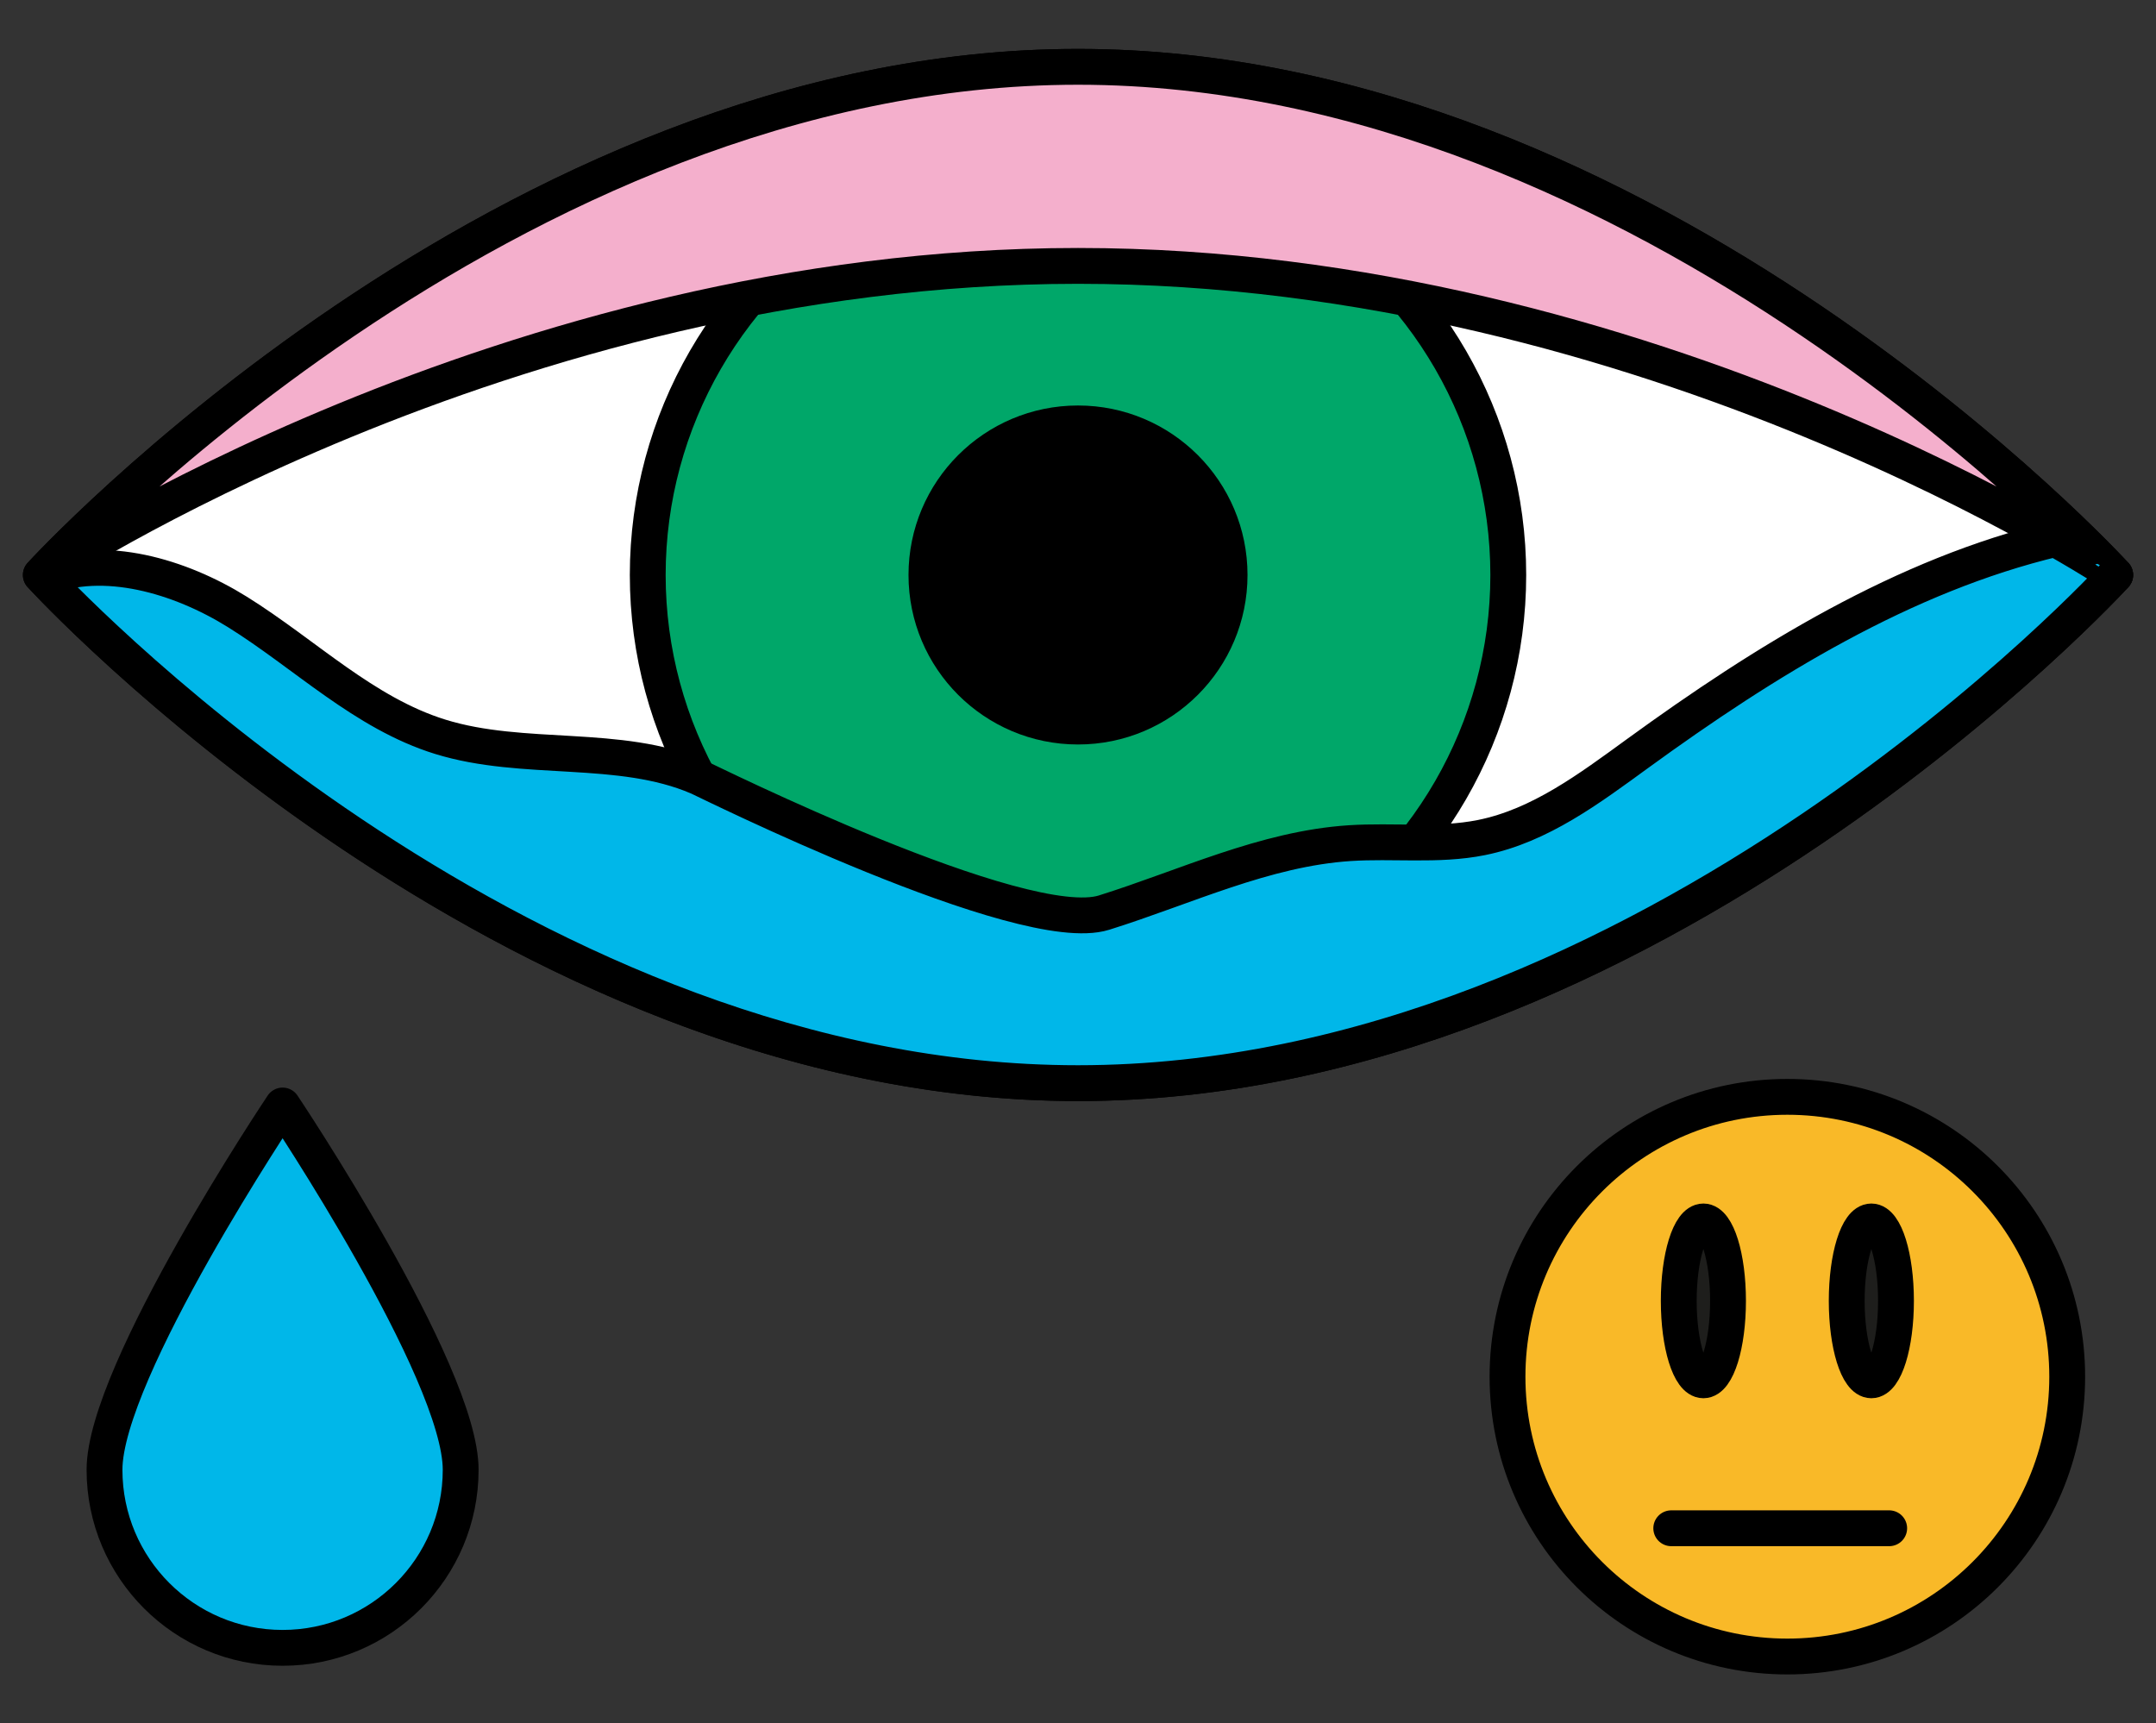 <?xml version="1.0" encoding="utf-8"?>
<!-- Generator: Adobe Illustrator 26.0.2, SVG Export Plug-In . SVG Version: 6.00 Build 0)  -->
<svg version="1.1" id="Capa_1" xmlns="http://www.w3.org/2000/svg" xmlns:xlink="http://www.w3.org/1999/xlink" x="0px" y="0px"
	 width="120.339px" height="96.194px" viewBox="0 0 120.339 96.194" enable-background="new 0 0 120.339 96.194"
	 xml:space="preserve">
<rect x="0" y="0" width="120.339" height="96.194" fill="#333333" stroke="none"/>
<g>
	<g>
		<g>
			<g>
				
					<path fill="#FFFFFF" stroke="#000000" stroke-width="2" stroke-linecap="round" stroke-linejoin="round" stroke-miterlimit="10" d="
					M118.061,32.095c0,0-25.919,28.365-57.892,28.365S2.278,32.095,2.278,32.095S28.197,3.73,60.17,3.73
					S118.061,32.095,118.061,32.095z"/>
				
					<circle fill="#00A769" stroke="#000000" stroke-width="2" stroke-linecap="round" stroke-linejoin="round" stroke-miterlimit="10" cx="60.17" cy="32.095" r="24.016"/>
				
					<circle stroke="#000000" stroke-width="2" stroke-linecap="round" stroke-linejoin="round" stroke-miterlimit="10" cx="60.17" cy="32.095" r="8.461"/>
				
					<path fill="#F4AFCC" stroke="#000000" stroke-width="2" stroke-linecap="round" stroke-linejoin="round" stroke-miterlimit="10" d="
					M118.061,32.095c0,0-25.919-28.365-57.892-28.365S2.278,32.095,2.278,32.095S28.197,14.842,60.17,14.842
					S118.061,32.095,118.061,32.095z"/>
			</g>
			
				<path fill="#00B7E9" stroke="#000000" stroke-width="2" stroke-linecap="round" stroke-linejoin="round" stroke-miterlimit="10" d="
				M114.724,30.081c-8.465,2.019-16.208,6.807-23.314,11.974c-2.691,1.957-5.454,4.037-8.715,4.695
				c-1.229,0.248-2.481,0.282-3.738,0.278c-1.206-0.004-2.417-0.043-3.618,0.035c-4.757,0.312-9.168,2.454-13.717,3.878
				c-4.549,1.424-22.27-7.402-22.649-7.565c-4.393-1.892-9.742-0.806-14.398-2.249c-4.252-1.317-7.546-4.615-11.324-6.969
				c-3.216-2.005-7.453-3.246-10.817-1.897c2.072,2.207,27.12,28.199,57.736,28.199c31.973,0,57.892-28.365,57.892-28.365
				S116.878,31.31,114.724,30.081z"/>
		</g>
		
			<path fill="#00B7E9" stroke="#000000" stroke-width="2" stroke-linecap="round" stroke-linejoin="round" stroke-miterlimit="10" d="
			M25.713,82.04c0,5.49-4.45,9.94-9.94,9.94s-9.94-4.45-9.94-9.94c0-5.49,9.94-20.333,9.94-20.333S25.713,76.55,25.713,82.04z"/>
		<g>
			<g>
				
					<circle fill="#F9B928" stroke="#000000" stroke-width="2" stroke-linecap="round" stroke-linejoin="round" stroke-miterlimit="10" cx="99.763" cy="76.844" r="15.62"/>
				
					<line fill="#F9B928" stroke="#000000" stroke-width="2" stroke-linecap="round" stroke-linejoin="round" stroke-miterlimit="10" x1="95.134" y1="68.383" x2="95.134" y2="76.844"/>
				
					<line fill="#F9B928" stroke="#000000" stroke-width="2" stroke-linecap="round" stroke-linejoin="round" stroke-miterlimit="10" x1="104.509" y1="68.383" x2="104.509" y2="76.844"/>
				
					<line fill="none" stroke="#000000" stroke-width="2" stroke-linecap="round" stroke-linejoin="round" stroke-miterlimit="10" x1="93.282" y1="85.305" x2="105.447" y2="85.305"/>
			</g>
			
				<ellipse fill="#1E1E1C" stroke="#000000" stroke-width="2" stroke-linecap="round" stroke-linejoin="round" stroke-miterlimit="10" cx="95.076" cy="72.613" rx="1.375" ry="4.434"/>
			
				<ellipse fill="#1E1E1C" stroke="#000000" stroke-width="2" stroke-linecap="round" stroke-linejoin="round" stroke-miterlimit="10" cx="104.451" cy="72.613" rx="1.375" ry="4.434"/>
		</g>
	</g>
</g>
</svg>
